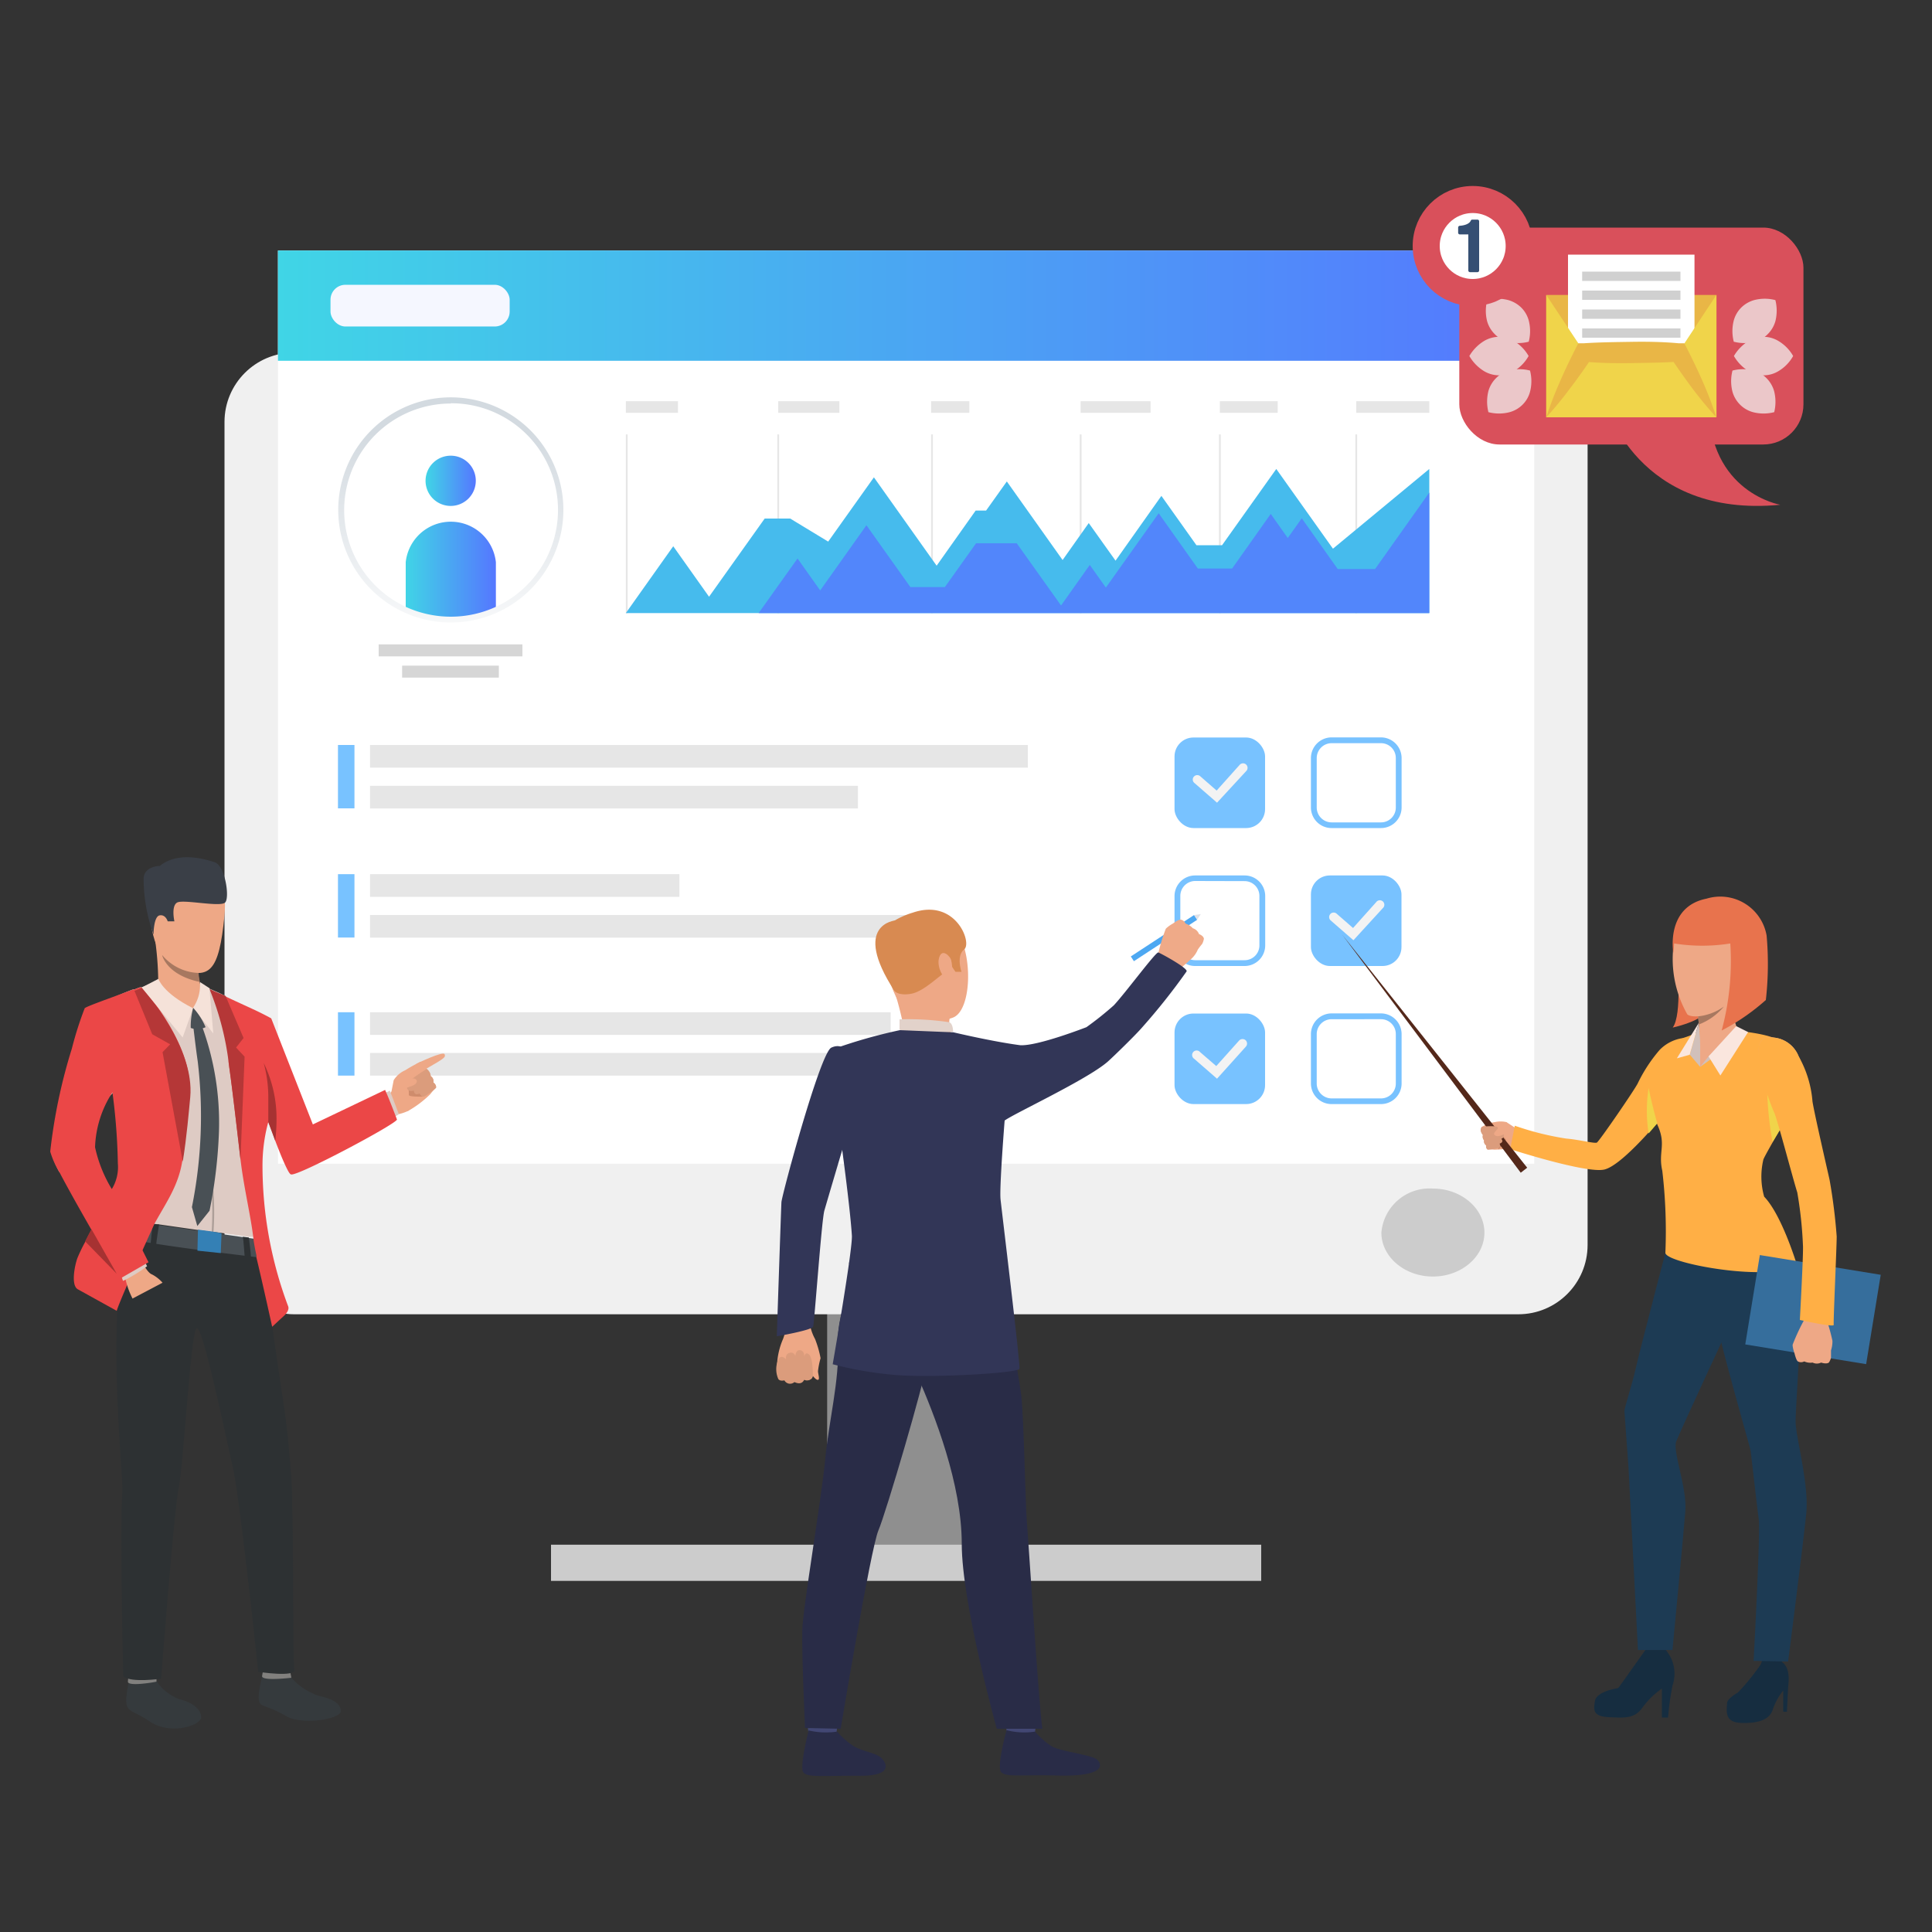 <svg id="Layer_1" data-name="Layer 1" xmlns="http://www.w3.org/2000/svg" xmlns:xlink="http://www.w3.org/1999/xlink" viewBox="0 0 150 150"><rect x="0" y="0" width="150" height="150" fill="#333333" stroke="none"/><defs><style>.cls-1{fill:#8f8f8f;}.cls-2{fill:#f0f0f0;}.cls-3,.cls-53{fill:#fff;}.cls-4{fill:url(#linear-gradient);}.cls-5{fill:#ccc;}.cls-6{fill:#f5f7ff;}.cls-7{fill:#e6e6e6;}.cls-8{fill:#78c2ff;}.cls-9{fill:#f3f3f3;}.cls-10{fill:#d6d6d6;}.cls-11{fill:url(#linear-gradient-2);}.cls-12{fill:url(#linear-gradient-3);}.cls-13{fill:url(#linear-gradient-4);}.cls-14{fill:#46bbed;}.cls-15{fill:#5286fb;}.cls-16{fill:#e8734d;}.cls-17{fill:#eea886;}.cls-18{fill:#cf8c6c;}.cls-19{fill:#162d40;}.cls-20{fill:#1d3b54;}.cls-21{fill:#ffaf45;}.cls-22{fill:#d1c0ba;}.cls-23{fill:#fae6de;}.cls-24{fill:#f0d44a;}.cls-25{fill:#54281a;}.cls-26{fill:#db9c7c;}.cls-27{fill:#a77860;}.cls-28{fill:#366e9c;}.cls-29{fill:#decbc4;}.cls-30{fill:#3a3f47;}.cls-31{fill:#353a3d;}.cls-32{fill:#81807e;}.cls-33{fill:#2d3133;}.cls-34{fill:#495055;}.cls-35{fill:#eb4747;}.cls-36{fill:#b53737;}.cls-37{fill:#f5e2d9;}.cls-38{fill:#ad9f99;}.cls-39{fill:#3480b5;}.cls-40{fill:#a63232;}.cls-41{fill:#323657;}.cls-42{fill:#4da8f2;}.cls-43{fill:#efaa88;}.cls-44{fill:#424773;}.cls-45{fill:#292c47;}.cls-46{fill:#d88a51;}.cls-47{fill:#e2d2ca;}.cls-48{fill:#dfe1e8;}.cls-49{fill:#d9505b;}.cls-50{fill:#e9b646;}.cls-51{fill:#d0d0d0;}.cls-52{fill:#ebc7c9;}.cls-53{stroke:#d9505b;stroke-miterlimit:10;stroke-width:2.1px;}.cls-54{fill:#354f73;}</style><linearGradient id="linear-gradient" x1="21.58" y1="23.72" x2="119.12" y2="23.72" gradientTransform="translate(140.7 47.45) rotate(-180)" gradientUnits="userSpaceOnUse"><stop offset="0" stop-color="#40d5e6"/><stop offset="1" stop-color="#57f"/></linearGradient><linearGradient id="linear-gradient-2" x1="33.05" y1="37.32" x2="36.94" y2="37.32" gradientTransform="matrix(1, 0, 0, 1, 0, 0)" xlink:href="#linear-gradient"/><linearGradient id="linear-gradient-3" x1="31.46" y1="44.11" x2="38.5" y2="44.11" gradientTransform="matrix(1, 0, 0, 1, 0, 0)" xlink:href="#linear-gradient"/><linearGradient id="linear-gradient-4" x1="34.98" y1="33.56" x2="34.98" y2="51.74" gradientUnits="userSpaceOnUse"><stop offset="0" stop-color="#d3dae0"/><stop offset="1" stop-color="#fff"/></linearGradient></defs><rect class="cls-1" x="64.22" y="84.11" width="12.26" height="37.22" transform="translate(140.7 205.45) rotate(180)"/><rect class="cls-2" x="17.44" y="27.39" width="105.83" height="74.66" rx="5.38" transform="translate(140.7 129.43) rotate(180)"/><rect class="cls-3" x="21.58" y="19.44" width="97.54" height="70.9" transform="translate(140.7 109.79) rotate(180)"/><rect class="cls-4" x="21.58" y="19.44" width="97.54" height="8.56" transform="translate(140.7 47.45) rotate(180)"/><path class="cls-5" d="M107.25,95.7c0,1.88,1.8,3.41,4,3.41s4-1.53,4-3.41-1.8-3.42-4-3.42A3.75,3.75,0,0,0,107.25,95.7Z"/><rect class="cls-5" x="42.78" y="119.93" width="55.14" height="2.81"/><rect class="cls-6" x="25.66" y="22.11" width="13.91" height="3.24" rx="1.16"/><rect class="cls-7" x="28.73" y="57.84" width="51.07" height="1.76"/><rect class="cls-7" x="28.73" y="61.01" width="37.88" height="1.76"/><rect class="cls-7" x="28.73" y="67.87" width="24.02" height="1.76"/><rect class="cls-7" x="28.73" y="71.04" width="43.15" height="1.76"/><rect class="cls-7" x="28.73" y="78.59" width="40.42" height="1.76"/><rect class="cls-7" x="28.73" y="81.75" width="49.36" height="1.76"/><rect class="cls-8" x="26.24" y="57.84" width="1.28" height="4.92"/><rect class="cls-8" x="26.24" y="67.87" width="1.28" height="4.92"/><rect class="cls-8" x="26.24" y="78.59" width="1.28" height="4.92"/><rect class="cls-8" x="91.19" y="78.69" width="7.03" height="7.03" rx="1.47"/><path class="cls-9" d="M94.49,83.75,92.71,82.2a.35.35,0,1,1,.46-.52l1.26,1.09,1.79-2a.37.37,0,0,1,.5,0,.36.36,0,0,1,0,.5Z"/><path class="cls-8" d="M96.63,75H92.79a1.6,1.6,0,0,1-1.6-1.6V69.57a1.6,1.6,0,0,1,1.6-1.6h3.84a1.6,1.6,0,0,1,1.6,1.6v3.84A1.6,1.6,0,0,1,96.63,75Zm-3.84-6.6a1.16,1.16,0,0,0-1.15,1.16v3.84a1.16,1.16,0,0,0,1.15,1.15h3.84a1.15,1.15,0,0,0,1.15-1.15V69.57a1.15,1.15,0,0,0-1.15-1.16Z"/><path class="cls-8" d="M107.22,64.29h-3.84a1.6,1.6,0,0,1-1.6-1.6V58.86a1.61,1.61,0,0,1,1.6-1.61h3.84a1.61,1.61,0,0,1,1.6,1.61v3.83A1.6,1.6,0,0,1,107.22,64.29Zm-3.84-6.59a1.16,1.16,0,0,0-1.15,1.16v3.83a1.16,1.16,0,0,0,1.15,1.16h3.84a1.15,1.15,0,0,0,1.15-1.16V58.86a1.15,1.15,0,0,0-1.15-1.16Z"/><path class="cls-8" d="M107.22,85.72h-3.84a1.6,1.6,0,0,1-1.6-1.6V80.29a1.61,1.61,0,0,1,1.6-1.61h3.84a1.61,1.61,0,0,1,1.6,1.61v3.83A1.6,1.6,0,0,1,107.22,85.72Zm-3.84-6.59a1.16,1.16,0,0,0-1.15,1.16v3.83a1.16,1.16,0,0,0,1.15,1.16h3.84a1.15,1.15,0,0,0,1.15-1.16V80.29a1.15,1.15,0,0,0-1.15-1.16Z"/><rect class="cls-8" x="101.78" y="67.97" width="7.03" height="7.03" rx="1.47"/><path class="cls-9" d="M105.08,73l-1.78-1.55a.35.35,0,0,1,0-.5.35.35,0,0,1,.49,0l1.26,1.1,1.79-2a.35.35,0,1,1,.52.46Z"/><rect class="cls-8" x="91.19" y="57.26" width="7.03" height="7.03" rx="1.47"/><path class="cls-9" d="M94.49,62.32l-1.78-1.55a.34.34,0,0,1,0-.49.35.35,0,0,1,.49,0l1.26,1.1,1.79-2a.35.35,0,1,1,.52.47Z"/><rect class="cls-10" x="31.22" y="51.68" width="7.51" height="0.93"/><rect class="cls-10" x="29.4" y="50.03" width="11.16" height="0.93"/><path class="cls-11" d="M36.94,37.32A1.95,1.95,0,1,1,35,35.38,1.94,1.94,0,0,1,36.94,37.32Z"/><path class="cls-12" d="M38.5,43.65v3.69a8.64,8.64,0,0,1-7,0V43.65a3.52,3.52,0,0,1,7,0Z"/><path class="cls-13" d="M35,48.33a8.74,8.74,0,1,1,3.61-.78A8.74,8.74,0,0,1,35,48.33Zm0-17a8.28,8.28,0,0,0-3.42,15.82,8.38,8.38,0,0,0,6.84,0A8.28,8.28,0,0,0,35,31.31Z"/><rect class="cls-7" x="48.59" y="31.15" width="4.05" height="0.9"/><rect class="cls-7" x="60.42" y="31.15" width="4.75" height="0.9"/><rect class="cls-7" x="72.29" y="31.15" width="2.97" height="0.9"/><rect class="cls-7" x="83.9" y="31.15" width="5.43" height="0.9"/><rect class="cls-7" x="94.71" y="31.15" width="4.49" height="0.9"/><rect class="cls-7" x="105.3" y="31.15" width="5.67" height="0.9"/><rect class="cls-7" x="48.59" y="33.73" width="0.14" height="13.88"/><rect class="cls-7" x="60.35" y="33.73" width="0.14" height="13.88"/><rect class="cls-7" x="72.29" y="33.73" width="0.14" height="13.88"/><rect class="cls-7" x="83.83" y="33.73" width="0.14" height="13.88"/><rect class="cls-7" x="94.64" y="33.73" width="0.14" height="13.88"/><rect class="cls-7" x="105.23" y="33.73" width="0.14" height="13.88"/><polygon class="cls-14" points="48.59 47.6 52.27 42.41 55.05 46.33 59.37 40.26 61.35 40.26 64.3 42.05 67.85 37.06 72.72 43.92 75.75 39.64 76.56 39.64 78.17 37.38 82.5 43.48 84.53 40.61 86.61 43.53 90.17 38.5 92.89 42.33 94.88 42.33 99.09 36.41 103.49 42.6 110.97 36.41 110.97 47.6 48.59 47.6"/><polygon class="cls-15" points="58.9 47.6 61.92 43.36 63.68 45.84 67.27 40.78 70.68 45.58 73.36 45.58 75.78 42.18 78.94 42.18 82.38 47.01 84.61 43.86 85.86 45.62 89.96 39.85 93 44.14 95.66 44.14 98.66 39.9 99.98 41.77 101.07 40.24 103.86 44.18 106.76 44.18 110.97 38.24 110.97 47.6 58.9 47.6"/><path class="cls-16" d="M130.21,74.7s.41,4.06-.34,5.08c0,0,2-.43,2.45-1.12S130.21,74.7,130.21,74.7Z"/><path class="cls-17" d="M117.8,87.67l-.84-.55a2.07,2.07,0,0,0-.9,0,2.48,2.48,0,0,0-1,.37.39.39,0,0,0-.07.31.82.82,0,0,0,.15.33.46.46,0,0,0,.09.41.38.38,0,0,0,.16.39.32.32,0,0,0,.12.33,2.63,2.63,0,0,1,.51,0,6.23,6.23,0,0,0,1.64-.23S118.46,88.87,117.8,87.67Z"/><path class="cls-18" d="M116.57,88a2.14,2.14,0,0,0,.33.45c.12.08-.55.8-.55.8S116.12,88.29,116.57,88Z"/><path class="cls-17" d="M118.22,87.74a2.91,2.91,0,0,1-.73-.18c-.28-.13.05,1.42.05,1.42a3,3,0,0,1,1.13-.49C119.11,88.48,118.22,87.74,118.22,87.74Z"/><path class="cls-19" d="M137,128.8a26.12,26.12,0,0,1-1.91,2.52s-1,.51-1,.92c-.06.78-.13,1.5,1.17,1.53s2.14-.27,2.38-1.05a4.82,4.82,0,0,1,.81-1.47v1.65h.29s.07-1.6.09-1.89.21-1.42-.41-1.92A1.7,1.7,0,0,0,137,128.8Z"/><path class="cls-19" d="M134.92,131.42a3.27,3.27,0,0,0,1.54,0c.83-.21,1.64-2.21,1.88-2.38l.22-.81h-1.63a3,3,0,0,1-.28,1.11A19.2,19.2,0,0,1,134.92,131.42Z"/><path class="cls-19" d="M127.81,128a5.36,5.36,0,0,1-.61,1c-.29.38-1.21,2-1.61,2.07s-1.65.33-1.76,1-.17,1.19,1.06,1.25,2,.13,2.62-.73a6.35,6.35,0,0,1,1.52-1.49v2.25h.48a20.29,20.29,0,0,1,.35-2.51,2.81,2.81,0,0,0-.68-2.89C128,127.09,127.81,128,127.81,128Z"/><path class="cls-19" d="M125.59,131.13s1.1.27,1.52,0,1.85-2.7,2.33-2.85c0,0-.46-.93-1.63-.25C127.81,128,125.9,130.72,125.59,131.13Z"/><path class="cls-20" d="M137.64,94.37a11.45,11.45,0,0,1,2,4.41c.42,2.39-.24,10.42-.23,11.6s1.05,4.86.83,7.09S138.83,129,138.83,129l-2.68-.05s.54-10,.4-11-.58-4.92-.63-5.3-3.06-10.56-3.06-12.29S133.9,91.55,137.64,94.37Z"/><path class="cls-20" d="M129.85,95.16s-2.55,9.72-2.85,11.07-.9,3.1-.88,3.35.32,4.4.32,4.4l.73,14.13h2.68s.86-9,1-10.8-1-4.62-.71-5.39,4.42-9.65,4.42-9.65S137.71,92.33,129.85,95.16Z"/><path class="cls-21" d="M130.64,80.6a3.12,3.12,0,0,0-1.79.92,11.81,11.81,0,0,0-1.69,2.58c-.2.44-3,4.52-3.18,4.61s-1.38-.23-2.37-.31a22.18,22.18,0,0,1-4-1l-.36,1.82s5.94,1.92,7.32,1.58c1.67-.41,5.53-5.36,5.53-5.36S133,82.11,130.64,80.6Z"/><path class="cls-21" d="M132.42,79.89a13.66,13.66,0,0,1-1.78.71,9.82,9.82,0,0,0-2.55,3.25c-.31.84,0,2.11.64,3.59s0,2,.33,3.46a40.17,40.17,0,0,1,.24,6.36c-.05.83,8.49,2.38,10.19.88,0,0-1.15-3.81-2.52-5.23a5.71,5.71,0,0,1-.06-2.89c.2-.51,2.47-4.34,2.47-4.34s.17-3.88-.82-4.66-3.21-.9-3.63-1A7.09,7.09,0,0,0,132.42,79.89Z"/><path class="cls-22" d="M132,82.83l-.8-.94.69-2.47A16,16,0,0,1,132,82.83Z"/><path class="cls-17" d="M137,80.6A2.31,2.31,0,0,1,139.64,82a9.83,9.83,0,0,1,.93,3.65c.22.82,1.1,6.34,1.16,6.58a18.69,18.69,0,0,1,.79,3.9c-.11.86-.9,7.39-.86,7.61s-1.53-.21-1.53-.21.07-6.67,0-7.22-.11-3.43-.52-4.17-1.43-5.28-1.65-5.75S135.62,81.2,137,80.6Z"/><path class="cls-17" d="M131.79,78.37s.26,2.42.21,3.2c0,0,1.37,1.38,2.93-1.6a4.06,4.06,0,0,1-.16-2.9C135.26,75.4,131.79,78.37,131.79,78.37Z"/><polygon class="cls-17" points="132 81.58 132 82.83 133.47 81.52 132 81.58"/><polygon class="cls-22" points="132 82.83 132.65 82.02 134.86 79.82 135.69 80.19 132 82.83"/><polygon class="cls-23" points="131.19 81.89 130.19 82.17 131.89 79.42 131.19 81.89"/><polygon class="cls-23" points="132.65 82.02 133.57 83.5 135.72 80.13 134.8 79.67 132.65 82.02"/><path class="cls-24" d="M128,88a11.23,11.23,0,0,1,0-3.53s.2,1.07.67,2.75Z"/><path class="cls-24" d="M138.2,87.7s-.91-3-1-3.19a25.88,25.88,0,0,0,.42,4.15S138,88.07,138.2,87.7Z"/><polygon class="cls-25" points="104.21 72.57 118.57 90.66 118.07 91.05 104.21 72.57"/><path class="cls-26" d="M115.16,87.47s1.08-.11,1.12.07a.27.27,0,0,1-.06.25l.47.16a.29.29,0,0,1-.13.47s.25.24-.13.37c0,0,.1.23-.07.33a3.8,3.8,0,0,1-.86.13s-.15-.06-.12-.33a.38.38,0,0,1-.16-.39.41.41,0,0,1-.09-.41s-.33-.34-.08-.64Z"/><path class="cls-17" d="M116.93,87.12a3.55,3.55,0,0,0-.87.77c-.06.08-.1.17,0,.25s.25.11.53,0a2.74,2.74,0,0,1,.71-.24S117.5,87.61,116.93,87.12Z"/><path class="cls-17" d="M132.9,70.13A3,3,0,0,0,130,72.94a8.71,8.71,0,0,0,1,5.81c.4.4,2.83.1,3.4-1.4s1.41-2.58,1.29-3.87S135.89,70.08,132.9,70.13Z"/><path class="cls-16" d="M129.92,74s-.65-3.59,2.58-4.23a3.65,3.65,0,0,1,4.66,2.87,24.86,24.86,0,0,1-.06,5,16.9,16.9,0,0,1-3.43,2.37,20.78,20.78,0,0,0,.67-6.76,13.76,13.76,0,0,1-4.36,0S129.93,73.87,129.92,74Z"/><path class="cls-27" d="M131.84,78.91a4.15,4.15,0,0,0,2-.76,4.72,4.72,0,0,1-1.94,1.39S131.84,79,131.84,78.91Z"/><rect class="cls-28" x="136.01" y="98.15" width="9.51" height="7.03" transform="translate(263.31 224.69) rotate(-170.73)"/><path class="cls-17" d="M142,105.78a1.22,1.22,0,0,0,.16-.37s0-.25,0-.43,0-.11,0-.14a2.25,2.25,0,0,0,.11-.74,15.31,15.31,0,0,0-.48-1.73l-.83,0-.78-.08a16.14,16.14,0,0,0-1,2.11v.09a3,3,0,0,0,.15.6s.13.55.26.61a.51.51,0,0,0,.49,0,1.15,1.15,0,0,0,.65.09.74.74,0,0,0,.66,0S141.82,105.94,142,105.78Z"/><path class="cls-21" d="M137,80.6A2.31,2.31,0,0,1,139.64,82a8.45,8.45,0,0,1,1.08,3.51c.12.84,1.28,5.86,1.33,6.1A43.43,43.43,0,0,1,142.6,96c0,.87-.27,6.64-.23,6.86s-2.63-.38-2.63-.38.29-5.25.24-5.8a31.26,31.26,0,0,0-.44-4.1c-.32-1-1.56-5.71-1.78-6.18S135.62,81.2,137,80.6Z"/><path class="cls-17" d="M30.32,85.13s.21-1.1.25-1.27a2,2,0,0,1,.9-.77,10.64,10.64,0,0,1,1.18-.65.47.47,0,0,1,.33.21,1,1,0,0,1,.17.44.58.58,0,0,1,.29.46.49.49,0,0,1,.21.5.42.42,0,0,1,.2.41,3.48,3.48,0,0,0-.44.49,8.26,8.26,0,0,1-1.7,1.29S30.77,86.44,30.32,85.13Z"/><path class="cls-17" d="M31.71,86.24a3.59,3.59,0,0,1-1.5.35c-.43-.13-.27-1.37-.27-1.37l.6-.61Z"/><path class="cls-29" d="M20.86,86.91c.88-.49,0-1.77,0-1.82h0c0,.06.26.87.55,1.87.48,1.69,1.17,3.93,1.46,4s7-3.74,8.1-4.45l-.7-1.83-6.23,2.93-3.13-8.23a5.27,5.27,0,0,0-1.17-.84c-.63-.29-1.38-.73-2.07-1.11-.34-.19-.67-.36-1-.49l0,0h0l-.79-.36h0l-.2,0c-.66-.06-2.7-.25-3.39-.29h-.21a8.25,8.25,0,0,0-1.06.36h0l-.06,0-.08,0-.15.05-.3.12-.11,0a23.5,23.5,0,0,0-2.68,1.2,16.57,16.57,0,0,0-1.53,2.76A59.84,59.84,0,0,0,4,89.51v0A6.6,6.6,0,0,0,4.61,91c.57-1.14,1-2.07,1.16-2.42a22.49,22.49,0,0,1,3-3.73h0v0h0a30,30,0,0,1,1,5.18c0,1.68.48,4.79.48,4.79h0l.51.07,1.15.17H12l.33,0,3,.43,1.08.15.14,0,.62.08,1.69.24.43.06h0l.32,0,.45.06h0a3,3,0,0,0,.37-1.88S19.17,87.84,20.86,86.91Z"/><path class="cls-17" d="M14.43,67.69s3.43-1.1,3,3.38S16.23,76,14,75.25s-2.25-3.57-2.48-4.94S13.31,67.84,14.43,67.69Z"/><path class="cls-17" d="M16.23,77.52a3.15,3.15,0,0,1-4,.51A24.15,24.15,0,0,0,12,72.69c-.45-1.71,3.44,2.42,3.44,2.42s-.06.19-.05.43a5.11,5.11,0,0,0,.1.7C15.65,76.81,15.88,77.41,16.23,77.52Z"/><path class="cls-30" d="M11.92,72.56s0-1.4.47-1.49.63.46.63.46l.52,0s-.27-1.2.22-1.46,3.35.38,3.72,0,0-2.85-.8-3.12-2.87-.86-4.27.28c0,0-1.17,0-1.26.93A12.86,12.86,0,0,0,11.92,72.56Z"/><path class="cls-27" d="M15.52,76.24c-2.6-.55-2.93-2.06-2.93-2.09a3.84,3.84,0,0,0,2.83,1.39A5.11,5.11,0,0,0,15.52,76.24Z"/><path class="cls-18" d="M31.67,84.28a2.61,2.61,0,0,1,.07.73c0,.17,1.13.13,1.13.13S32.34,84.16,31.67,84.28Z"/><path class="cls-26" d="M32.52,82.53s-1.07.89-.94,1.08a.36.36,0,0,0,.28.19l-.28.56s0,.48.55.31c0,0,0,.45.45.22,0,0,.12.31.36.24a4.85,4.85,0,0,0,.91-.67s.08-.19-.2-.41a.47.47,0,0,0-.21-.5.74.74,0,0,0-.32-.57.7.7,0,0,0-.48-.54Z"/><path class="cls-17" d="M30.6,83.83a4.69,4.69,0,0,1,1.49-.1c.13,0,.25.07.27.2s-.12.32-.52.43a3.49,3.49,0,0,0-.87.44S30.52,84.8,30.6,83.83Z"/><path class="cls-31" d="M22.62,130.26a5,5,0,0,0,2.06,1.38c1,.24,1.77.54,1.78,1.2s-3,1.09-4.18.43c-1.78-1-2-.69-2.16-1.19s.24-1.81.23-2S22.62,130.26,22.62,130.26Z"/><path class="cls-32" d="M22.5,129.71a4.88,4.88,0,0,1,.12.55s-2.34.29-2.27-.14.14-.73.14-.73Z"/><path class="cls-31" d="M12.18,130.56a3.68,3.68,0,0,0,1.76,1.37c1,.25,1.63.73,1.68,1.37s-2.34,1.47-4,.35c-1.1-.74-1.51-.69-1.74-1.16s.12-1.78.1-1.93S12.18,130.56,12.18,130.56Z"/><path class="cls-32" d="M12.15,130s0,.54,0,.56-2.24.42-2.22,0a3.45,3.45,0,0,1,.14-.76Z"/><path class="cls-33" d="M20.39,97.66s1.05,7.54,1.48,10.35c.52,3.28.61,5.09.75,6.79.18,2.13.1,14.21.23,14.83s-2.8.17-2.8.17-1.44-13.73-2-16c-.5-2.11-2.36-11.24-2.81-10.66s-1,10.65-1.36,12.32-1.37,14.87-1.37,14.87-2.32.35-2.94-.18c0,0-.28-11.27-.07-14.41.09-1.19-1.39-14.31.5-19.59C11,93.34,20.39,97.66,20.39,97.66Z"/><path class="cls-34" d="M20.1,96.23a2.81,2.81,0,0,1,.29,1.43S11,96.57,10,96.14c0,0,0-1.28.18-1.3S20.1,96.23,20.1,96.23Z"/><path class="cls-33" d="M12.35,95.07s-.21,1.29-.23,1.62l-.43-.08s.12-1.37.19-1.6Z"/><path class="cls-33" d="M19.32,96.08s.16,1.17.17,1.62L19,97.64s-.1-1.47-.15-1.62Z"/><path class="cls-35" d="M12.29,78.26A17.2,17.2,0,0,0,11,76.66h0l-.06,0-.08,0-.15.05-.3.12-.11,0c-1.14.45-3.42,1.23-3.72,1.44a26.94,26.94,0,0,0-1,3.14,42.19,42.19,0,0,0-1.68,8v0A6.6,6.6,0,0,0,4.61,91c.6,1.15,1.55,2.84,2.49,4.48-.17.32-.34.64-.49.95A12.12,12.12,0,0,0,6,97.7c-.21.6-.51,2.13.06,2.41l3,1.66C9.41,100.67,12,95,12,95c.86-1.58,1.84-2.9,2.15-4.84l.09-.56.12-.91c0-.11,0-.22,0-.33.16-1.29.25-2.44.33-3.25C15,82.64,13.47,79.94,12.29,78.26ZM8.68,92.32a10.53,10.53,0,0,1-1.3-3.25,8.29,8.29,0,0,1,1.35-4.26h0v0h0a47.49,47.49,0,0,1,.42,5.52A3.25,3.25,0,0,1,8.68,92.32Z"/><path class="cls-35" d="M30.82,86.92c-.06.35-7.75,4.44-8.22,4.26-.11,0-.29-.36-.51-.84s-.47-1.12-.72-1.77c-.18-.5-.37-1-.54-1.46v0a12.87,12.87,0,0,0-.45,3.33h0a31.05,31.05,0,0,0,2,11c.08.25-.13.53-.32.71l-.38.35-.55.51s-.71-3.25-1.22-5.37a1.36,1.36,0,0,0,0-.17c-.11-.49-.19-.93-.23-1.26h0c-.18-1.68-.74-3.94-1-6.13h0c-.32-2.78-.64-5.54-.87-7.16l-.06-.41a.78.78,0,0,1,0-.16v0l0-.24v0c0-.11,0-.23-.05-.34h0A40.05,40.05,0,0,0,16.7,77l0,0,.94.43,2.17,1c.61.29,1.18.59,1.25.64l3.23,8.23,5.61-2.68C30.25,85.4,30.82,86.92,30.82,86.92Z"/><path class="cls-36" d="M11.82,80.3l1.39.78-.59.61,1.57,8.5c.32-2,.47-3.89.58-5,.36-3.86-3.5-8.22-3.74-8.49l-.59.23Z"/><path class="cls-36" d="M16.26,76.78a22.38,22.38,0,0,1,1.54,6.1c.23,1.62.55,4.38.87,7.16l.32-8-.66-.71.58-.74-1.4-3.27L16.72,77Z"/><path class="cls-37" d="M11,76.67,12.3,76s.32,1.09,2.69,2.28l-.81,2.27Z"/><path class="cls-37" d="M15.52,76.24a3.07,3.07,0,0,1-.53,2l1.57,2-.3-3.52Z"/><path class="cls-34" d="M15,78.25a5.38,5.38,0,0,0-.19,1.56,1.51,1.51,0,0,0,1.15-.06A5.2,5.2,0,0,0,15,78.25Z"/><path class="cls-38" d="M16.56,95.87a22.92,22.92,0,0,0,0-3.56h-.14a25.08,25.08,0,0,1,0,3.52Z"/><path class="cls-39" d="M15.37,95.47s1.37.16,1.83.28l-.06,1.54-1.81-.19Z"/><path class="cls-34" d="M15.67,79.64A21.77,21.77,0,0,1,17,87.87,37.74,37.74,0,0,1,16.27,94l-.95,1.19-.42-1.47a35.86,35.86,0,0,0,.45-11.33c-.15-1-.37-2.93-.37-2.93Z"/><path class="cls-40" d="M21.37,88.57c-.18-.5-.37-1-.54-1.46v0h0s0-.93,0-2a10,10,0,0,0-.36-2.59,9.83,9.83,0,0,1,1,4.45A14.85,14.85,0,0,1,21.37,88.57Z"/><path class="cls-17" d="M11.15,98.18s.33.66.66.77a2.86,2.86,0,0,1,.81.64l-2.33,1.23a6.48,6.48,0,0,1-.64-2C9.62,98.07,11.15,98.18,11.15,98.18Z"/><path class="cls-29" d="M11.27,98l.15.31a11.26,11.26,0,0,1-1.87,1.14l-.14-.41Z"/><path class="cls-35" d="M8.68,92.32,11.53,98l-2.26,1.3L7.1,95.43S7.28,92.88,8.68,92.32Z"/><path class="cls-17" d="M33.12,83a13.22,13.22,0,0,0-1.34.93c-.06.14-.37-.32-.3-.43a10.83,10.83,0,0,1,1.11-1A.5.5,0,0,1,33.12,83Z"/><path class="cls-17" d="M32.35,82.58s2.06-1,2.17-.73-.09.35-1.74,1.31S32.35,82.58,32.35,82.58Z"/><path class="cls-40" d="M9.06,98.89,6.61,96.38c.15-.31.32-.63.49-.95Z"/><path class="cls-17" d="M62.64,102.3a2.17,2.17,0,0,1,.29.76,3.74,3.74,0,0,0,.35.9,8.23,8.23,0,0,1,.43,1.49,5.88,5.88,0,0,0-.2,1c0,.22.16.65,0,.68s-.41-.32-.41-.32a.3.3,0,0,1-.15.27.48.48,0,0,1-.49,0s-.12.22-.27.25a.61.61,0,0,1-.48-.07.64.64,0,0,1-.37.12.49.49,0,0,1-.41-.25s-.37.07-.47-.1a1.42,1.42,0,0,1-.13-.51,5.68,5.68,0,0,1,.46-2.55,2.29,2.29,0,0,0-.12-2Z"/><path class="cls-26" d="M63.11,106.67s0-1.25-.3-1.51-.37.18-.37.18.05-.45-.31-.51-.38.47-.38.47a.34.34,0,0,0-.43-.27c-.38.07-.29.51-.29.51s-.36-.43-.6,0a1.88,1.88,0,0,0,0,1.53s.11.19.47.1a.5.5,0,0,0,.78.13s.55.31.75-.18A.46.46,0,0,0,63.11,106.67Z"/><path class="cls-41" d="M66.89,84.26S64.75,91.41,64,94c-.22.83-.77,8.72-.87,9s-2.82.75-2.82.75.33-9.87.36-10.41,3-11.57,3.87-12c.65-.3,1,0,1.8.55A1.9,1.9,0,0,1,66.89,84.26Z"/><rect class="cls-42" x="87.44" y="72.61" width="5.87" height="0.44" transform="translate(-25.13 61.38) rotate(-33.2)"/><path class="cls-43" d="M93.47,72.89a1.4,1.4,0,0,1-.13.39s-.16.19-.26.33l-.08.11a2,2,0,0,1-.41.63c-.23.24-1.14,1-1.14,1l-.78-.66-.81-.36a14.54,14.54,0,0,1,.65-2.22l.06-.06a2.75,2.75,0,0,1,.5-.35s.46-.34.61-.3a.54.54,0,0,1,.37.31,1.29,1.29,0,0,1,.56.36.74.74,0,0,1,.48.45S93.45,72.65,93.47,72.89Z"/><path class="cls-44" d="M65.15,133.05s-.19,1.36-.22,1.56-2.17-.12-2.17-.12l-.17-1.62A12.81,12.81,0,0,1,65.15,133.05Z"/><path class="cls-45" d="M65,134.44a5.89,5.89,0,0,0,1.34,1.17c.65.36,1.69.5,2.08.87s1,1.41-1.71,1.39-4.06.16-4.35-.28.42-3.24.42-3.24A5.9,5.9,0,0,0,65,134.44Z"/><path class="cls-44" d="M80.56,133.05s-.2,1.36-.22,1.56-2.18-.12-2.18-.12L78,132.87A12.91,12.91,0,0,1,80.56,133.05Z"/><path class="cls-45" d="M80.36,134.44a5.89,5.89,0,0,0,1.34,1.17c.66.36,3.08.65,3.47,1s.75,1.34-3.1,1.24c-2.74-.08-4,.16-4.35-.28s.43-3.24.43-3.24A5.45,5.45,0,0,0,80.36,134.44Z"/><path class="cls-45" d="M66.93,98.19s-2,3.21-1.87,6.11-.73,6.07-1,9.1c-.34,3.38-1.72,11.38-1.77,13.18s.21,7.58.21,7.58l2.77.06s2.33-14,2.93-15.4,3.59-11.6,3.69-12.74S66.93,98.19,66.93,98.19Z"/><path class="cls-45" d="M77.57,98.63s1.52,8,1.72,9.72.33,8.6.43,9.71.94,14.48,1.21,16.16H77.39s-2.72-9.74-2.72-14.36-2.1-10-3.46-13.07-4.46-3.11-5.29-8.76C65.92,98,76.44,96.84,77.57,98.63Z"/><path class="cls-17" d="M70.3,71.21s2.71-1,4,1.05S75.39,78.46,74,79s-3.42.24-4.12-1a10.34,10.34,0,0,1-1.3-4.41A2.73,2.73,0,0,1,70.3,71.21Z"/><path class="cls-17" d="M73.73,79.06a2.32,2.32,0,0,0,.08,1.09c.18.37-3.51.37-3.51.37a25.58,25.58,0,0,0-.87-3.61C68.86,75.25,73.73,79.06,73.73,79.06Z"/><path class="cls-46" d="M69.43,76.91s.25.42,1.29.25,2.32-1.55,2.75-1.7.44-.41.44-.41l.27.4.47,0s-.43-1.24.21-1.74-.66-4-4-2.85c0,0-2.57.71-2.48,2.17A8.13,8.13,0,0,0,69.43,76.91Z"/><path class="cls-47" d="M74,80.11s0-.69-.33-.75a21.92,21.92,0,0,0-3.83-.22v.8S70.61,80.4,74,80.11Z"/><path class="cls-17" d="M73.84,74.52c-.06-.24-.68-.94-.92-.19s.36,1.76.7,1.67S74,75.14,73.84,74.52Z"/><path class="cls-41" d="M79.21,81.15c-2.15-.28-5.18-1-5.18-1l-4.16-.17a40.19,40.19,0,0,0-5.31,1.52c-.14.06-.14,3.4-.54,4.28l1.25,2.62s.72,5.2.87,7.52c.07,1.06-1.49,10-1.49,10a28.72,28.72,0,0,0,4.5.8c2.84.31,9.92-.11,10-.45S77.74,93.72,77.68,93.1C77.59,92.13,78,87,78,87c.66-.51,6.41-3.18,8-4.57.42-.37,2.2-2.1,2.7-2.69a49.24,49.24,0,0,0,3.42-4.31c.2-.22-2-1.42-2.19-1.48s-2.52,3.1-3.45,4.1a25.11,25.11,0,0,1-2.13,1.7S80.56,81.23,79.21,81.15Z"/><path class="cls-46" d="M69.53,71.46s-3.46.27-.1,5.45Z"/><polygon class="cls-48" points="92.95 71.4 93.23 70.97 92.71 71.04 92.95 71.4"/><path class="cls-49" d="M124.66,31.33s2.45,8.93,13.56,7.86c0,0-5.56-.94-5.56-7.86Z"/><rect class="cls-49" x="113.3" y="17.67" width="26.72" height="16.84" rx="3.12"/><rect class="cls-50" x="120.05" y="22.9" width="13.22" height="9.5"/><rect class="cls-3" x="121.74" y="19.77" width="9.82" height="12.17"/><rect class="cls-51" x="122.84" y="21.09" width="7.63" height="0.72"/><rect class="cls-51" x="122.84" y="22.56" width="7.63" height="0.72"/><rect class="cls-51" x="122.84" y="24.03" width="7.63" height="0.72"/><rect class="cls-51" x="122.84" y="25.5" width="7.63" height="0.72"/><rect class="cls-51" x="122.84" y="26.97" width="7.63" height="0.72"/><rect class="cls-51" x="122.84" y="28.44" width="7.63" height="0.72"/><rect class="cls-51" x="122.84" y="29.91" width="7.63" height="0.72"/><polygon class="cls-24" points="123 27.35 120.05 22.9 120.05 32.4 133.26 32.4 133.26 22.9 130.32 27.35 123 27.35"/><polygon class="cls-24" points="133.26 32.4 120.05 32.4 123 27.35 130.31 27.35 133.26 32.4"/><path class="cls-50" d="M120.05,32.4a28.6,28.6,0,0,1,1.06-2.76c.39-.91.82-1.79,1.26-2.66l.17-.33.46,0c1.22-.08,2.44-.09,3.65-.11s2.44,0,3.66.11l.46,0,.17.33c.44.87.87,1.75,1.26,2.65a28.79,28.79,0,0,1,1.06,2.77,28.91,28.91,0,0,1-1.89-2.28c-.59-.79-1.15-1.59-1.69-2.4l.63.36c-1.22.08-2.44.09-3.66.11s-2.43,0-3.65-.11l.63-.36c-.54.81-1.1,1.61-1.7,2.39A27.21,27.21,0,0,1,120.05,32.4Z"/><path class="cls-52" d="M137.84,23.3a3.36,3.36,0,0,1,0,1.64,2.31,2.31,0,0,1-.59,1,2.14,2.14,0,0,1-1,.59,3.24,3.24,0,0,1-1.64,0,3.28,3.28,0,0,1,0-1.65,2.26,2.26,0,0,1,.58-1,2.33,2.33,0,0,1,1-.58A3.24,3.24,0,0,1,137.84,23.3Z"/><path class="cls-52" d="M137.75,32a3.28,3.28,0,0,1-1.65,0,2.26,2.26,0,0,1-1-.58,2.31,2.31,0,0,1-.59-1,3.3,3.3,0,0,1,0-1.65,3.24,3.24,0,0,1,1.64,0,2.22,2.22,0,0,1,1,.59,2.31,2.31,0,0,1,.59,1A3.36,3.36,0,0,1,137.75,32Z"/><path class="cls-52" d="M139.22,27.64a3.16,3.16,0,0,1-1.15,1.18,2.25,2.25,0,0,1-1.15.32,2.21,2.21,0,0,1-1.15-.32,3.32,3.32,0,0,1-1.15-1.18,3.36,3.36,0,0,1,1.15-1.17,2.21,2.21,0,0,1,1.15-.32,2.25,2.25,0,0,1,1.15.32A3.2,3.2,0,0,1,139.22,27.64Z"/><path class="cls-52" d="M115.47,23.3a3.24,3.24,0,0,1,1.64,0,2.39,2.39,0,0,1,1,.58,2.26,2.26,0,0,1,.58,1,3.28,3.28,0,0,1,0,1.65,3.24,3.24,0,0,1-1.64,0,2.14,2.14,0,0,1-1-.59,2.31,2.31,0,0,1-.59-1A3.24,3.24,0,0,1,115.47,23.3Z"/><path class="cls-52" d="M115.56,32a3.36,3.36,0,0,1,0-1.64,2.31,2.31,0,0,1,.59-1,2.22,2.22,0,0,1,1-.59,3.24,3.24,0,0,1,1.64,0,3.28,3.28,0,0,1,0,1.65,2.21,2.21,0,0,1-.58,1,2.26,2.26,0,0,1-1,.58A3.28,3.28,0,0,1,115.56,32Z"/><path class="cls-52" d="M114.08,27.64a3.36,3.36,0,0,1,1.15-1.17,2.3,2.3,0,0,1,1.15-.32,2.16,2.16,0,0,1,1.15.32,3.2,3.2,0,0,1,1.15,1.17,3.16,3.16,0,0,1-1.15,1.18,2.16,2.16,0,0,1-1.15.32,2.3,2.3,0,0,1-1.15-.32A3.32,3.32,0,0,1,114.08,27.64Z"/><circle class="cls-53" cx="114.34" cy="19.1" r="3.61"/><path class="cls-54" d="M114.72,17.05h-.41a.13.13,0,0,0-.12.08c-.09.22-.41.37-.86.4a.14.14,0,0,0-.12.14v.4a.13.13,0,0,0,.13.13H114V21a.13.13,0,0,0,.13.13h.58a.13.13,0,0,0,.13-.13V17.18A.13.13,0,0,0,114.72,17.05Z"/></svg>